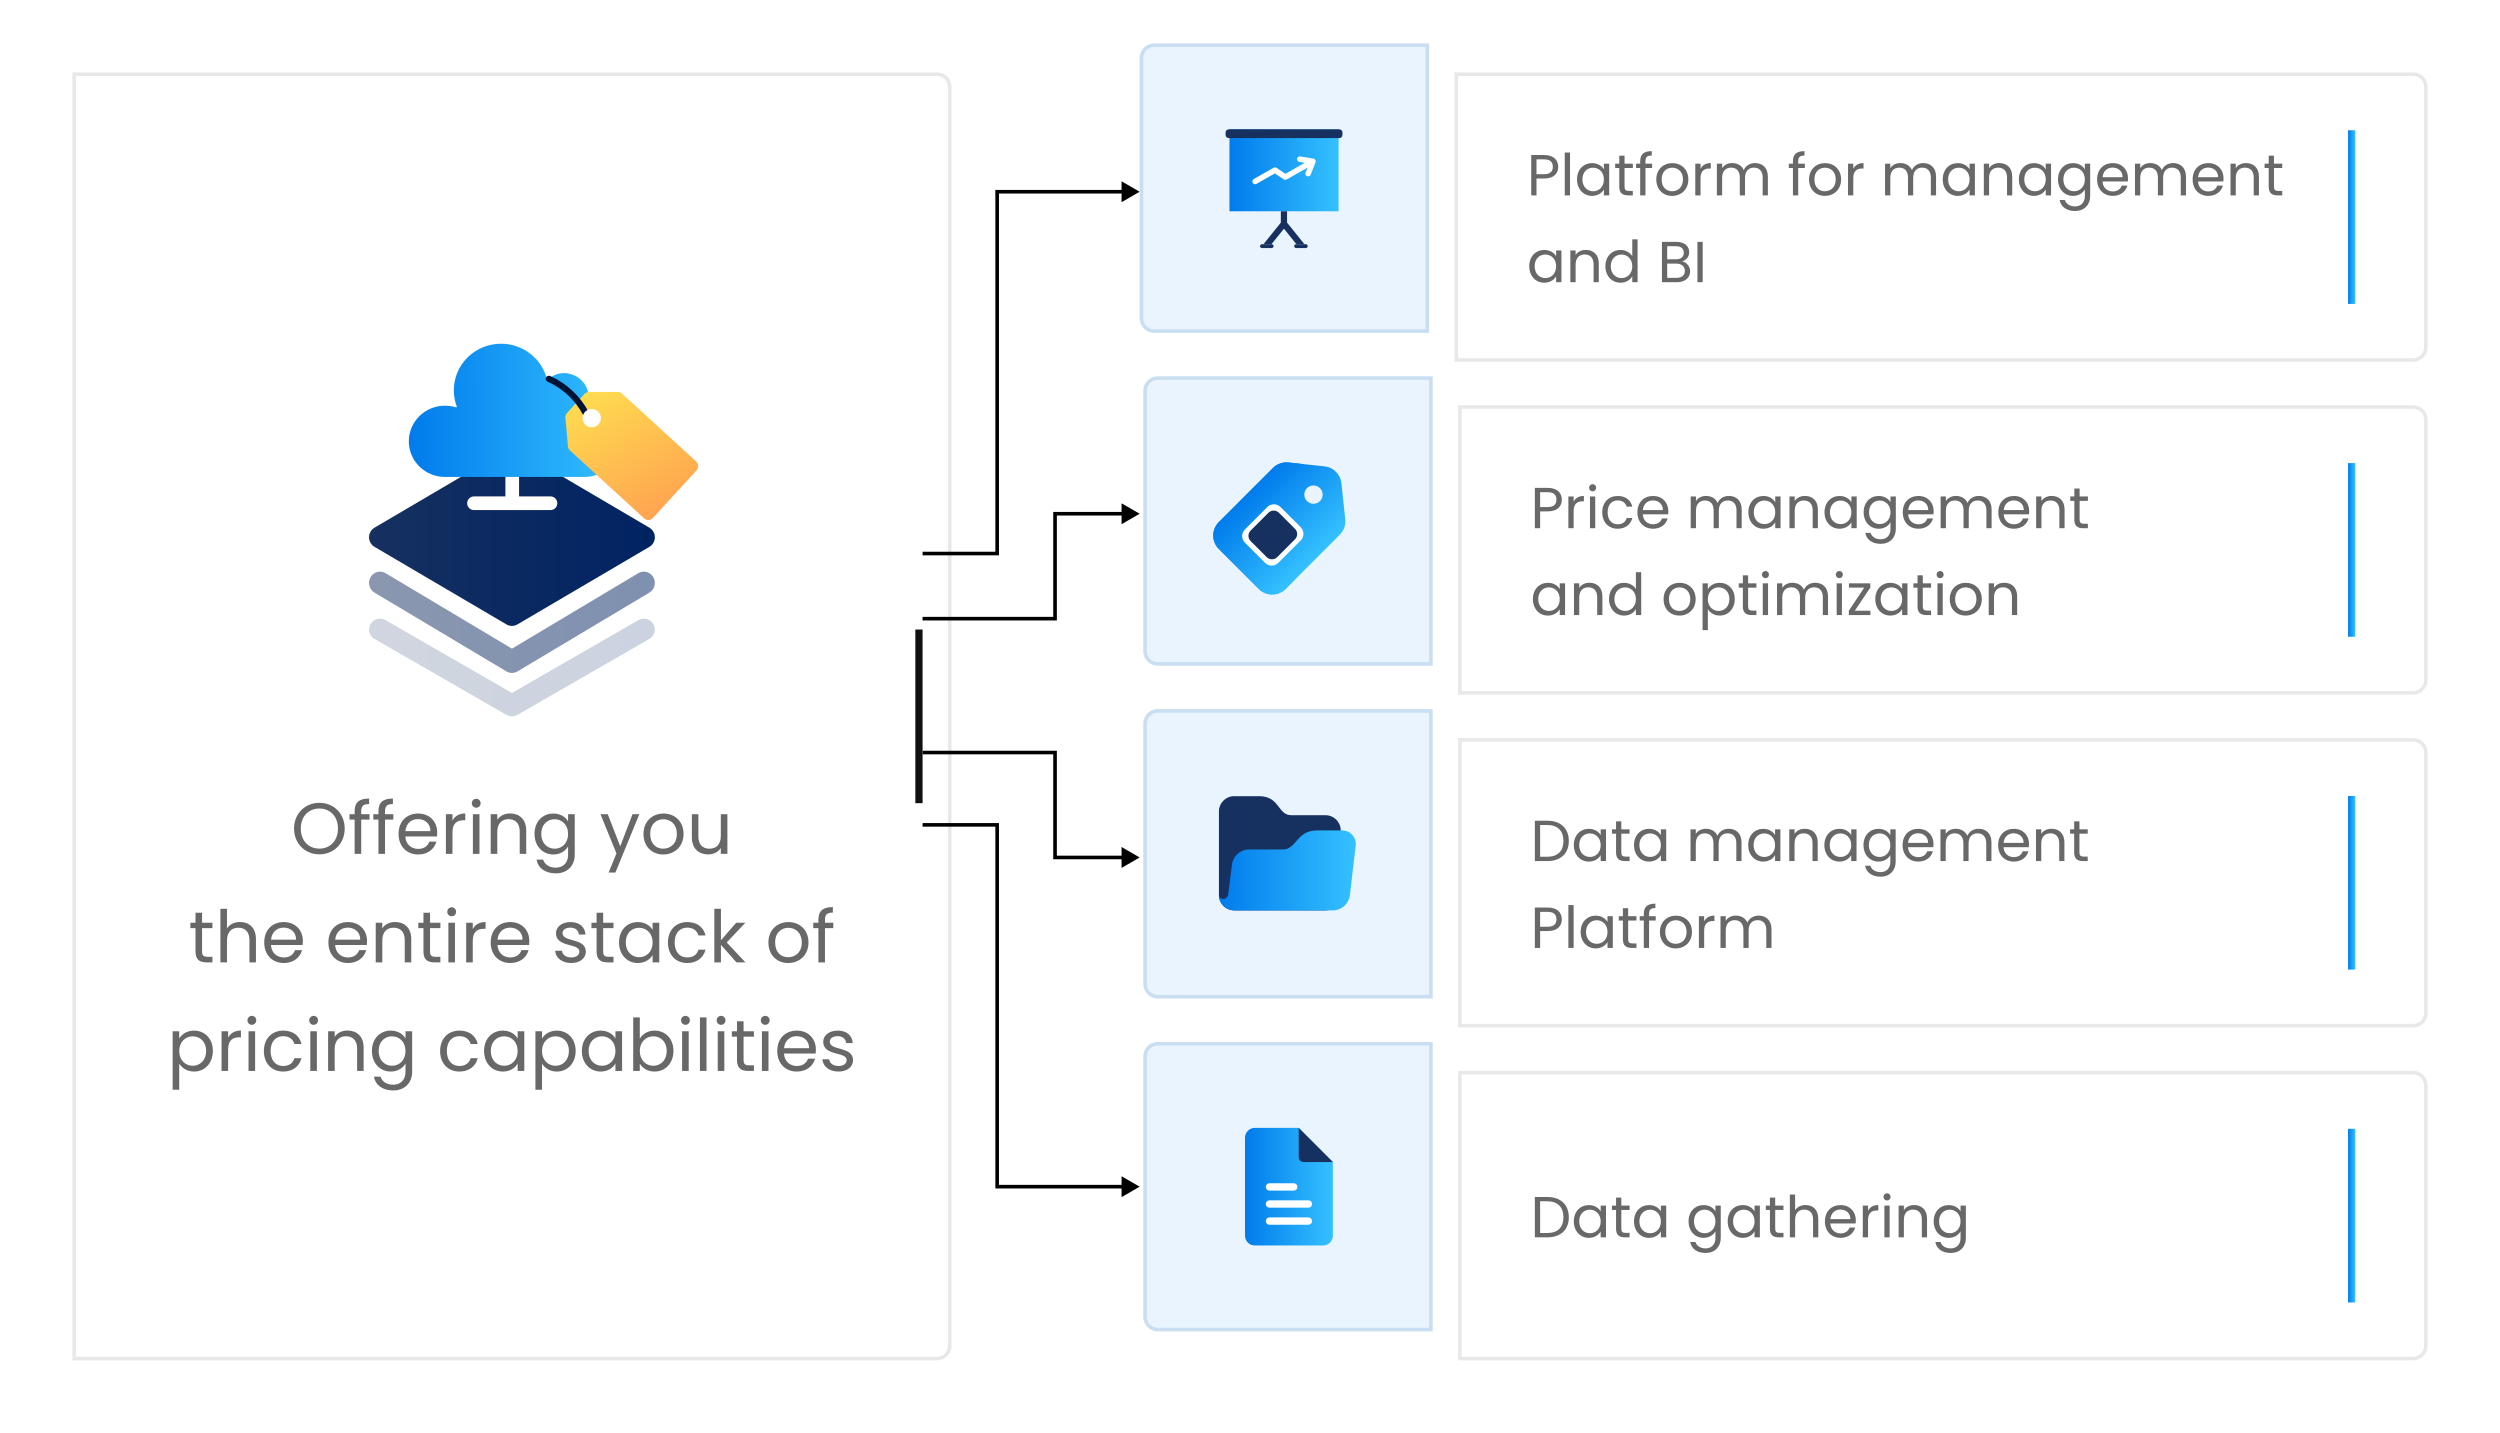 <svg width="691" height="396" viewBox="0 0 691 396" fill="none" xmlns="http://www.w3.org/2000/svg">
<g filter="url(#filter0_d_511_1219)">
<path d="M395 288H659C661.209 288 663 289.791 663 292V364C663 366.209 661.209 368 659 368H395V288Z" fill="white"/>
<path d="M419.704 322.848H416.232V334H419.704C423.368 334 425.624 331.904 425.624 328.448C425.624 324.992 423.368 322.848 419.704 322.848ZM417.688 332.8V324.032H419.704C422.616 324.032 424.136 325.728 424.136 328.448C424.136 331.168 422.616 332.8 419.704 332.8H417.688ZM427.001 329.584C427.001 332.304 428.809 334.144 431.145 334.144C432.761 334.144 433.897 333.312 434.425 332.368V334H435.897V325.232H434.425V326.832C433.913 325.92 432.793 325.088 431.161 325.088C428.809 325.088 427.001 326.848 427.001 329.584ZM434.425 329.6C434.425 331.664 433.049 332.864 431.449 332.864C429.849 332.864 428.489 331.648 428.489 329.584C428.489 327.52 429.849 326.352 431.449 326.352C433.049 326.352 434.425 327.568 434.425 329.6ZM438.677 331.6C438.677 333.36 439.557 334 441.109 334H442.421V332.768H441.349C440.453 332.768 440.133 332.464 440.133 331.6V326.432H442.421V325.232H440.133V323.024H438.677V325.232H437.541V326.432H438.677V331.6ZM443.641 329.584C443.641 332.304 445.449 334.144 447.785 334.144C449.401 334.144 450.537 333.312 451.065 332.368V334H452.537V325.232H451.065V326.832C450.553 325.92 449.433 325.088 447.801 325.088C445.449 325.088 443.641 326.848 443.641 329.584ZM451.065 329.6C451.065 331.664 449.689 332.864 448.089 332.864C446.489 332.864 445.129 331.648 445.129 329.584C445.129 327.52 446.489 326.352 448.089 326.352C449.689 326.352 451.065 327.568 451.065 329.6ZM458.719 329.584C458.719 332.304 460.527 334.144 462.879 334.144C464.479 334.144 465.615 333.296 466.143 332.352V334.192C466.143 336.064 464.975 337.056 463.423 337.056C461.983 337.056 460.943 336.336 460.623 335.28H459.183C459.471 337.152 461.119 338.32 463.423 338.32C465.999 338.32 467.615 336.608 467.615 334.192V325.232H466.143V326.832C465.631 325.888 464.479 325.088 462.879 325.088C460.527 325.088 458.719 326.848 458.719 329.584ZM466.143 329.6C466.143 331.664 464.767 332.864 463.167 332.864C461.567 332.864 460.207 331.648 460.207 329.584C460.207 327.52 461.567 326.352 463.167 326.352C464.767 326.352 466.143 327.568 466.143 329.6ZM469.532 329.584C469.532 332.304 471.34 334.144 473.676 334.144C475.292 334.144 476.428 333.312 476.956 332.368V334H478.428V325.232H476.956V326.832C476.444 325.92 475.324 325.088 473.692 325.088C471.34 325.088 469.532 326.848 469.532 329.584ZM476.956 329.6C476.956 331.664 475.58 332.864 473.98 332.864C472.38 332.864 471.02 331.648 471.02 329.584C471.02 327.52 472.38 326.352 473.98 326.352C475.58 326.352 476.956 327.568 476.956 329.6ZM481.208 331.6C481.208 333.36 482.088 334 483.64 334H484.952V332.768H483.88C482.984 332.768 482.664 332.464 482.664 331.6V326.432H484.952V325.232H482.664V323.024H481.208V325.232H480.072V326.432H481.208V331.6ZM486.716 334H488.172V329.152C488.172 327.264 489.196 326.336 490.684 326.336C492.156 326.336 493.132 327.248 493.132 329.04V334H494.572V328.832C494.572 326.32 493.02 325.072 491.068 325.072C489.836 325.072 488.748 325.568 488.172 326.496V322.16H486.716V334ZM500.679 326.32C502.183 326.32 503.463 327.264 503.447 328.976H497.911C498.071 327.264 499.255 326.32 500.679 326.32ZM504.775 331.296H503.207C502.887 332.24 502.055 332.912 500.743 332.912C499.255 332.912 498.007 331.936 497.895 330.16H504.903C504.935 329.856 504.951 329.6 504.951 329.28C504.951 326.88 503.287 325.088 500.743 325.088C498.183 325.088 496.407 326.832 496.407 329.6C496.407 332.384 498.247 334.144 500.743 334.144C502.919 334.144 504.327 332.896 504.775 331.296ZM508.329 329.232C508.329 327.2 509.385 326.576 510.777 326.576H511.161V325.072C509.769 325.072 508.825 325.68 508.329 326.656V325.232H506.873V334H508.329V329.232ZM512.841 334H514.297V325.232H512.841V334ZM513.593 323.808C514.121 323.808 514.553 323.376 514.553 322.816C514.553 322.256 514.121 321.824 513.593 321.824C513.033 321.824 512.601 322.256 512.601 322.816C512.601 323.376 513.033 323.808 513.593 323.808ZM523.195 334H524.635V328.832C524.635 326.32 523.083 325.072 521.051 325.072C519.867 325.072 518.811 325.568 518.235 326.48V325.232H516.779V334H518.235V329.152C518.235 327.264 519.259 326.336 520.747 326.336C522.219 326.336 523.195 327.248 523.195 329.04V334ZM526.469 329.584C526.469 332.304 528.277 334.144 530.629 334.144C532.229 334.144 533.365 333.296 533.893 332.352V334.192C533.893 336.064 532.725 337.056 531.173 337.056C529.733 337.056 528.693 336.336 528.373 335.28H526.933C527.221 337.152 528.869 338.32 531.173 338.32C533.749 338.32 535.365 336.608 535.365 334.192V325.232H533.893V326.832C533.381 325.888 532.229 325.088 530.629 325.088C528.277 325.088 526.469 326.848 526.469 329.584ZM533.893 329.6C533.893 331.664 532.517 332.864 530.917 332.864C529.317 332.864 527.957 331.648 527.957 329.584C527.957 327.52 529.317 326.352 530.917 326.352C532.517 326.352 533.893 327.568 533.893 329.6Z" fill="#686868"/>
<rect x="641" y="304" width="2" height="48" fill="url(#paint0_linear_511_1219)"/>
<path d="M395.5 288.5H659C660.933 288.5 662.5 290.067 662.5 292V364C662.5 365.933 660.933 367.5 659 367.5H395.5V288.5Z" stroke="#E8E8E8"/>
</g>
<path d="M316.5 292C316.5 290.067 318.067 288.5 320 288.5H395.5V367.5H320C318.067 367.5 316.5 365.933 316.5 364V292Z" fill="#E9F4FF" stroke="#C9DEF1"/>
<path d="M368.399 321.19V341.553C368.399 342.268 368.115 342.954 367.609 343.46C367.103 343.966 366.417 344.25 365.702 344.25H346.822C346.107 344.25 345.421 343.966 344.915 343.46C344.409 342.954 344.125 342.268 344.125 341.553V314.447C344.125 313.732 344.409 313.046 344.915 312.54C345.421 312.034 346.107 311.75 346.822 311.75H358.959L368.399 321.19Z" fill="url(#paint1_linear_511_1219)"/>
<path d="M368.399 321.19H360.308C359.95 321.19 359.607 321.048 359.354 320.795C359.101 320.542 358.959 320.199 358.959 319.841V311.75L368.399 321.19Z" fill="#163060"/>
<path d="M361.656 331.776H350.868C350.6 331.776 350.342 331.882 350.153 332.072C349.963 332.261 349.856 332.519 349.856 332.787C349.856 333.055 349.963 333.312 350.153 333.502C350.342 333.692 350.6 333.798 350.868 333.798H361.656C361.924 333.798 362.182 333.692 362.371 333.502C362.561 333.312 362.668 333.055 362.668 332.787C362.668 332.519 362.561 332.261 362.371 332.072C362.182 331.882 361.924 331.776 361.656 331.776ZM350.868 329.078H357.611C357.879 329.078 358.136 328.972 358.326 328.782C358.515 328.593 358.622 328.335 358.622 328.067C358.622 327.799 358.515 327.542 358.326 327.352C358.136 327.162 357.879 327.056 357.611 327.056H350.868C350.6 327.056 350.342 327.162 350.153 327.352C349.963 327.542 349.856 327.799 349.856 328.067C349.856 328.335 349.963 328.593 350.153 328.782C350.342 328.972 350.6 329.078 350.868 329.078ZM361.656 336.495H350.868C350.6 336.495 350.342 336.602 350.153 336.792C349.963 336.981 349.856 337.239 349.856 337.507C349.856 337.775 349.963 338.032 350.153 338.222C350.342 338.412 350.6 338.518 350.868 338.518H361.656C361.924 338.518 362.182 338.412 362.371 338.222C362.561 338.032 362.668 337.775 362.668 337.507C362.668 337.239 362.561 336.981 362.371 336.792C362.182 336.602 361.924 336.495 361.656 336.495Z" fill="white"/>
<g filter="url(#filter1_d_511_1219)">
<path d="M12 12H251C253.209 12 255 13.791 255 16V364C255 366.209 253.209 368 251 368H12V12Z" fill="white"/>
<rect x="245" y="166" width="2" height="48" fill="#101010"/>
<path d="M87.276 221.02C87.276 216.84 84.216 213.9 80.276 213.9C76.356 213.9 73.276 216.84 73.276 221.02C73.276 225.2 76.356 228.14 80.276 228.14C84.216 228.14 87.276 225.2 87.276 221.02ZM75.136 221.02C75.136 217.6 77.336 215.48 80.276 215.48C83.216 215.48 85.416 217.6 85.416 221.02C85.416 224.42 83.216 226.56 80.276 226.56C77.336 226.56 75.136 224.42 75.136 221.02ZM90.019 228H91.839V218.54H94.139V217.04H91.839V216.26C91.839 214.84 92.379 214.24 94.019 214.24V212.72C91.219 212.72 90.019 213.82 90.019 216.26V217.04H88.599V218.54H90.019V228ZM96.601 228H98.421V218.54H100.721V217.04H98.421V216.26C98.421 214.84 98.961 214.24 100.601 214.24V212.72C97.801 212.72 96.601 213.82 96.601 216.26V217.04H95.181V218.54H96.601V228ZM107.503 218.4C109.383 218.4 110.983 219.58 110.963 221.72H104.043C104.243 219.58 105.723 218.4 107.503 218.4ZM112.623 224.62H110.663C110.263 225.8 109.223 226.64 107.583 226.64C105.723 226.64 104.163 225.42 104.023 223.2H112.783C112.823 222.82 112.843 222.5 112.843 222.1C112.843 219.1 110.763 216.86 107.583 216.86C104.383 216.86 102.163 219.04 102.163 222.5C102.163 225.98 104.463 228.18 107.583 228.18C110.303 228.18 112.063 226.62 112.623 224.62ZM117.065 222.04C117.065 219.5 118.385 218.72 120.125 218.72H120.605V216.84C118.865 216.84 117.685 217.6 117.065 218.82V217.04H115.245V228H117.065V222.04ZM122.706 228H124.526V217.04H122.706V228ZM123.646 215.26C124.306 215.26 124.846 214.72 124.846 214.02C124.846 213.32 124.306 212.78 123.646 212.78C122.946 212.78 122.406 213.32 122.406 214.02C122.406 214.72 122.946 215.26 123.646 215.26ZM135.648 228H137.448V221.54C137.448 218.4 135.508 216.84 132.968 216.84C131.488 216.84 130.168 217.46 129.448 218.6V217.04H127.628V228H129.448V221.94C129.448 219.58 130.728 218.42 132.588 218.42C134.428 218.42 135.648 219.56 135.648 221.8V228ZM139.741 222.48C139.741 225.88 142.001 228.18 144.941 228.18C146.941 228.18 148.361 227.12 149.021 225.94V228.24C149.021 230.58 147.561 231.82 145.621 231.82C143.821 231.82 142.521 230.92 142.121 229.6H140.321C140.681 231.94 142.741 233.4 145.621 233.4C148.841 233.4 150.861 231.26 150.861 228.24V217.04H149.021V219.04C148.381 217.86 146.941 216.86 144.941 216.86C142.001 216.86 139.741 219.06 139.741 222.48ZM149.021 222.5C149.021 225.08 147.301 226.58 145.301 226.58C143.301 226.58 141.601 225.06 141.601 222.48C141.601 219.9 143.301 218.44 145.301 218.44C147.301 218.44 149.021 219.96 149.021 222.5ZM163.429 225.92L159.989 217.04H157.969L162.389 227.88L160.229 233.16H162.109L168.709 217.04H166.829L163.429 225.92ZM180.938 222.5C180.938 219.04 178.518 216.86 175.398 216.86C172.298 216.86 169.858 219.04 169.858 222.5C169.858 225.98 172.218 228.18 175.318 228.18C178.438 228.18 180.938 225.98 180.938 222.5ZM171.718 222.5C171.718 219.74 173.458 218.44 175.378 218.44C177.258 218.44 179.078 219.74 179.078 222.5C179.078 225.28 177.218 226.58 175.318 226.58C173.418 226.58 171.718 225.28 171.718 222.5ZM193.051 217.04H191.231V223.06C191.231 225.42 189.971 226.58 188.091 226.58C186.251 226.58 185.031 225.44 185.031 223.22V217.04H183.231V223.46C183.231 226.6 185.211 228.16 187.731 228.16C189.191 228.16 190.531 227.52 191.231 226.38V228H193.051V217.04ZM46.036 255C46.036 257.2 47.136 258 49.076 258H50.716V256.46H49.376C48.256 256.46 47.856 256.08 47.856 255V248.54H50.716V247.04H47.856V244.28H46.036V247.04H44.616V248.54H46.036V255ZM52.921 258H54.741V251.94C54.741 249.58 56.021 248.42 57.881 248.42C59.721 248.42 60.941 249.56 60.941 251.8V258H62.741V251.54C62.741 248.4 60.801 246.84 58.361 246.84C56.821 246.84 55.461 247.46 54.741 248.62V243.2H52.921V258ZM70.374 248.4C72.254 248.4 73.854 249.58 73.834 251.72H66.914C67.114 249.58 68.594 248.4 70.374 248.4ZM75.494 254.62H73.534C73.134 255.8 72.094 256.64 70.454 256.64C68.594 256.64 67.034 255.42 66.894 253.2H75.654C75.694 252.82 75.714 252.5 75.714 252.1C75.714 249.1 73.634 246.86 70.454 246.86C67.254 246.86 65.034 249.04 65.034 252.5C65.034 255.98 67.334 258.18 70.454 258.18C73.174 258.18 74.934 256.62 75.494 254.62ZM88.108 248.4C89.988 248.4 91.588 249.58 91.568 251.72H84.648C84.848 249.58 86.328 248.4 88.108 248.4ZM93.228 254.62H91.268C90.868 255.8 89.828 256.64 88.188 256.64C86.328 256.64 84.768 255.42 84.628 253.2H93.388C93.428 252.82 93.448 252.5 93.448 252.1C93.448 249.1 91.368 246.86 88.188 246.86C84.988 246.86 82.768 249.04 82.768 252.5C82.768 255.98 85.068 258.18 88.188 258.18C90.908 258.18 92.668 256.62 93.228 254.62ZM103.871 258H105.671V251.54C105.671 248.4 103.731 246.84 101.191 246.84C99.71 246.84 98.391 247.46 97.671 248.6V247.04H95.85V258H97.671V251.94C97.671 249.58 98.951 248.42 100.811 248.42C102.651 248.42 103.871 249.56 103.871 251.8V258ZM109.044 255C109.044 257.2 110.144 258 112.084 258H113.724V256.46H112.384C111.264 256.46 110.864 256.08 110.864 255V248.54H113.724V247.04H110.864V244.28H109.044V247.04H107.624V248.54H109.044V255ZM115.929 258H117.749V247.04H115.929V258ZM116.869 245.26C117.529 245.26 118.069 244.72 118.069 244.02C118.069 243.32 117.529 242.78 116.869 242.78C116.169 242.78 115.629 243.32 115.629 244.02C115.629 244.72 116.169 245.26 116.869 245.26ZM122.671 252.04C122.671 249.5 123.991 248.72 125.731 248.72H126.211V246.84C124.471 246.84 123.291 247.6 122.671 248.82V247.04H120.851V258H122.671V252.04ZM132.971 248.4C134.851 248.4 136.451 249.58 136.431 251.72H129.511C129.711 249.58 131.191 248.4 132.971 248.4ZM138.091 254.62H136.131C135.731 255.8 134.691 256.64 133.051 256.64C131.191 256.64 129.631 255.42 129.491 253.2H138.251C138.291 252.82 138.311 252.5 138.311 252.1C138.311 249.1 136.231 246.86 133.051 246.86C129.851 246.86 127.631 249.04 127.631 252.5C127.631 255.98 129.931 258.18 133.051 258.18C135.771 258.18 137.531 256.62 138.091 254.62ZM153.926 255.02C153.846 251.1 147.486 252.52 147.486 249.92C147.486 249.04 148.286 248.4 149.626 248.4C151.086 248.4 151.926 249.2 152.006 250.3H153.826C153.706 248.16 152.106 246.86 149.686 246.86C147.246 246.86 145.666 248.24 145.666 249.92C145.666 254 152.146 252.58 152.146 255.02C152.146 255.92 151.346 256.64 149.906 256.64C148.366 256.64 147.426 255.84 147.326 254.78H145.446C145.566 256.78 147.366 258.18 149.926 258.18C152.346 258.18 153.926 256.82 153.926 255.02ZM156.895 255C156.895 257.2 157.995 258 159.935 258H161.575V256.46H160.235C159.115 256.46 158.715 256.08 158.715 255V248.54H161.575V247.04H158.715V244.28H156.895V247.04H155.475V248.54H156.895V255ZM163.1 252.48C163.1 255.88 165.36 258.18 168.28 258.18C170.3 258.18 171.72 257.14 172.38 255.96V258H174.22V247.04H172.38V249.04C171.74 247.9 170.34 246.86 168.3 246.86C165.36 246.86 163.1 249.06 163.1 252.48ZM172.38 252.5C172.38 255.08 170.66 256.58 168.66 256.58C166.66 256.58 164.96 255.06 164.96 252.48C164.96 249.9 166.66 248.44 168.66 248.44C170.66 248.44 172.38 249.96 172.38 252.5ZM176.616 252.5C176.616 255.98 178.836 258.18 181.956 258.18C184.676 258.18 186.456 256.66 187.016 254.48H185.056C184.656 255.86 183.576 256.64 181.956 256.64C179.956 256.64 178.476 255.22 178.476 252.5C178.476 249.82 179.956 248.4 181.956 248.4C183.576 248.4 184.676 249.24 185.056 250.56H187.016C186.456 248.26 184.676 246.86 181.956 246.86C178.836 246.86 176.616 249.06 176.616 252.5ZM189.444 258H191.264V253.16L195.564 258H198.044L192.864 252.5L198.024 247.04H195.484L191.264 251.9V243.2H189.444V258ZM215.469 252.5C215.469 249.04 213.049 246.86 209.929 246.86C206.829 246.86 204.389 249.04 204.389 252.5C204.389 255.98 206.749 258.18 209.849 258.18C212.969 258.18 215.469 255.98 215.469 252.5ZM206.249 252.5C206.249 249.74 207.989 248.44 209.909 248.44C211.789 248.44 213.609 249.74 213.609 252.5C213.609 255.28 211.749 256.58 209.849 256.58C207.949 256.58 206.249 255.28 206.249 252.5ZM218.202 258H220.022V248.54H222.322V247.04H220.022V246.26C220.022 244.84 220.562 244.24 222.202 244.24V242.72C219.402 242.72 218.202 243.82 218.202 246.26V247.04H216.782V248.54H218.202V258ZM41.538 279.06V277.04H39.718V293.2H41.538V285.98C42.218 287.1 43.638 288.18 45.638 288.18C48.578 288.18 50.838 285.88 50.838 282.48C50.838 279.06 48.578 276.86 45.638 276.86C43.638 276.86 42.198 277.9 41.538 279.06ZM48.978 282.48C48.978 285.06 47.278 286.58 45.258 286.58C43.278 286.58 41.538 285.08 41.538 282.5C41.538 279.96 43.278 278.44 45.258 278.44C47.278 278.44 48.978 279.9 48.978 282.48ZM55.053 282.04C55.053 279.5 56.373 278.72 58.113 278.72H58.593V276.84C56.853 276.84 55.673 277.6 55.053 278.82V277.04H53.233V288H55.053V282.04ZM60.694 288H62.514V277.04H60.694V288ZM61.634 275.26C62.294 275.26 62.834 274.72 62.834 274.02C62.834 273.32 62.294 272.78 61.634 272.78C60.934 272.78 60.394 273.32 60.394 274.02C60.394 274.72 60.934 275.26 61.634 275.26ZM64.936 282.5C64.936 285.98 67.156 288.18 70.276 288.18C72.996 288.18 74.776 286.66 75.336 284.48H73.376C72.976 285.86 71.896 286.64 70.276 286.64C68.276 286.64 66.796 285.22 66.796 282.5C66.796 279.82 68.276 278.4 70.276 278.4C71.896 278.4 72.996 279.24 73.376 280.56H75.336C74.776 278.26 72.996 276.86 70.276 276.86C67.156 276.86 64.936 279.06 64.936 282.5ZM77.765 288H79.585V277.04H77.765V288ZM78.705 275.26C79.365 275.26 79.905 274.72 79.905 274.02C79.905 273.32 79.365 272.78 78.705 272.78C78.005 272.78 77.465 273.32 77.465 274.02C77.465 274.72 78.005 275.26 78.705 275.26ZM90.707 288H92.507V281.54C92.507 278.4 90.567 276.84 88.026 276.84C86.546 276.84 85.227 277.46 84.507 278.6V277.04H82.686V288H84.507V281.94C84.507 279.58 85.787 278.42 87.647 278.42C89.487 278.42 90.707 279.56 90.707 281.8V288ZM94.799 282.48C94.799 285.88 97.059 288.18 99.999 288.18C101.999 288.18 103.419 287.12 104.079 285.94V288.24C104.079 290.58 102.619 291.82 100.679 291.82C98.879 291.82 97.579 290.92 97.18 289.6H95.379C95.74 291.94 97.799 293.4 100.679 293.4C103.899 293.4 105.919 291.26 105.919 288.24V277.04H104.079V279.04C103.439 277.86 101.999 276.86 99.999 276.86C97.059 276.86 94.799 279.06 94.799 282.48ZM104.079 282.5C104.079 285.08 102.359 286.58 100.359 286.58C98.359 286.58 96.659 285.06 96.659 282.48C96.659 279.9 98.359 278.44 100.359 278.44C102.359 278.44 104.079 279.96 104.079 282.5ZM113.647 282.5C113.647 285.98 115.867 288.18 118.987 288.18C121.707 288.18 123.487 286.66 124.047 284.48H122.087C121.687 285.86 120.607 286.64 118.987 286.64C116.987 286.64 115.507 285.22 115.507 282.5C115.507 279.82 116.987 278.4 118.987 278.4C120.607 278.4 121.707 279.24 122.087 280.56H124.047C123.487 278.26 121.707 276.86 118.987 276.86C115.867 276.86 113.647 279.06 113.647 282.5ZM125.796 282.48C125.796 285.88 128.056 288.18 130.976 288.18C132.996 288.18 134.416 287.14 135.076 285.96V288H136.916V277.04H135.076V279.04C134.436 277.9 133.036 276.86 130.996 276.86C128.056 276.86 125.796 279.06 125.796 282.48ZM135.076 282.5C135.076 285.08 133.356 286.58 131.356 286.58C129.356 286.58 127.656 285.06 127.656 282.48C127.656 279.9 129.356 278.44 131.356 278.44C133.356 278.44 135.076 279.96 135.076 282.5ZM141.811 279.06V277.04H139.991V293.2H141.811V285.98C142.491 287.1 143.911 288.18 145.911 288.18C148.851 288.18 151.111 285.88 151.111 282.48C151.111 279.06 148.851 276.86 145.911 276.86C143.911 276.86 142.471 277.9 141.811 279.06ZM149.251 282.48C149.251 285.06 147.551 286.58 145.531 286.58C143.551 286.58 141.811 285.08 141.811 282.5C141.811 279.96 143.551 278.44 145.531 278.44C147.551 278.44 149.251 279.9 149.251 282.48ZM152.827 282.48C152.827 285.88 155.087 288.18 158.007 288.18C160.027 288.18 161.447 287.14 162.107 285.96V288H163.947V277.04H162.107V279.04C161.467 277.9 160.067 276.86 158.027 276.86C155.087 276.86 152.827 279.06 152.827 282.48ZM162.107 282.5C162.107 285.08 160.387 286.58 158.387 286.58C156.387 286.58 154.687 285.06 154.687 282.48C154.687 279.9 156.387 278.44 158.387 278.44C160.387 278.44 162.107 279.96 162.107 282.5ZM168.842 279.08V273.2H167.022V288H168.842V285.98C169.522 287.18 170.942 288.18 172.942 288.18C175.882 288.18 178.142 285.88 178.142 282.48C178.142 279.06 175.902 276.86 172.942 276.86C171.002 276.86 169.542 277.86 168.842 279.08ZM176.282 282.48C176.282 285.06 174.582 286.58 172.562 286.58C170.582 286.58 168.842 285.08 168.842 282.5C168.842 279.96 170.582 278.44 172.562 278.44C174.582 278.44 176.282 279.9 176.282 282.48ZM180.538 288H182.358V277.04H180.538V288ZM181.478 275.26C182.138 275.26 182.678 274.72 182.678 274.02C182.678 273.32 182.138 272.78 181.478 272.78C180.778 272.78 180.238 273.32 180.238 274.02C180.238 274.72 180.778 275.26 181.478 275.26ZM185.46 288H187.28V273.2H185.46V288ZM190.382 288H192.202V277.04H190.382V288ZM191.322 275.26C191.982 275.26 192.522 274.72 192.522 274.02C192.522 273.32 191.982 272.78 191.322 272.78C190.622 272.78 190.082 273.32 190.082 274.02C190.082 274.72 190.622 275.26 191.322 275.26ZM195.704 285C195.704 287.2 196.804 288 198.744 288H200.384V286.46H199.044C197.924 286.46 197.524 286.08 197.524 285V278.54H200.384V277.04H197.524V274.28H195.704V277.04H194.284V278.54H195.704V285ZM202.589 288H204.409V277.04H202.589V288ZM203.529 275.26C204.189 275.26 204.729 274.72 204.729 274.02C204.729 273.32 204.189 272.78 203.529 272.78C202.829 272.78 202.289 273.32 202.289 274.02C202.289 274.72 202.829 275.26 203.529 275.26ZM212.171 278.4C214.051 278.4 215.651 279.58 215.631 281.72H208.711C208.911 279.58 210.391 278.4 212.171 278.4ZM217.291 284.62H215.331C214.931 285.8 213.891 286.64 212.251 286.64C210.391 286.64 208.831 285.42 208.691 283.2H217.451C217.491 282.82 217.511 282.5 217.511 282.1C217.511 279.1 215.431 276.86 212.251 276.86C209.051 276.86 206.831 279.04 206.831 282.5C206.831 285.98 209.131 288.18 212.251 288.18C214.971 288.18 216.731 286.62 217.291 284.62ZM227.793 285.02C227.713 281.1 221.353 282.52 221.353 279.92C221.353 279.04 222.153 278.4 223.493 278.4C224.953 278.4 225.793 279.2 225.873 280.3H227.693C227.573 278.16 225.973 276.86 223.553 276.86C221.113 276.86 219.533 278.24 219.533 279.92C219.533 284 226.013 282.58 226.013 285.02C226.013 285.92 225.213 286.64 223.773 286.64C222.233 286.64 221.293 285.84 221.193 284.78H219.313C219.433 286.78 221.233 288.18 223.793 288.18C226.213 288.18 227.793 286.82 227.793 285.02Z" fill="#686868"/>
<path opacity="0.2" d="M168.43 163.409L133.5 183.527L98.57 163.409C97.874 163.008 97.045 162.896 96.265 163.099C95.486 163.301 94.82 163.801 94.414 164.488C94.008 165.176 93.895 165.994 94.1 166.763C94.305 167.533 94.811 168.19 95.507 168.591L131.969 189.591C132.434 189.859 132.962 190 133.5 190C134.038 190 134.566 189.859 135.031 189.591L171.493 168.591C171.837 168.393 172.139 168.129 172.38 167.816C172.622 167.502 172.798 167.144 172.9 166.763C173.002 166.382 173.026 165.985 172.972 165.595C172.918 165.205 172.787 164.829 172.586 164.488C172.385 164.148 172.118 163.85 171.8 163.612C171.483 163.373 171.121 163.199 170.735 163.099C170.349 162.999 169.947 162.974 169.551 163.027C169.156 163.081 168.775 163.21 168.43 163.409Z" fill="url(#paint2_linear_511_1219)"/>
<path opacity="0.5" d="M168.43 150.423L133.5 171.287L98.57 150.423C97.874 150.008 97.045 149.892 96.265 150.102C95.486 150.312 94.82 150.83 94.414 151.543C94.008 152.256 93.895 153.104 94.1 153.902C94.305 154.7 94.811 155.382 95.507 155.798L131.969 177.576C132.434 177.853 132.962 178 133.5 178C134.038 178 134.566 177.853 135.031 177.576L171.493 155.798C172.189 155.382 172.695 154.7 172.9 153.902C173.105 153.104 172.992 152.256 172.586 151.543C172.18 150.83 171.514 150.312 170.735 150.102C169.955 149.892 169.126 150.008 168.43 150.423Z" fill="url(#paint3_linear_511_1219)"/>
<path d="M95.507 143.145L131.969 164.582C132.434 164.856 132.962 165 133.5 165C134.038 165 134.566 164.856 135.031 164.582L171.493 143.145C171.951 142.875 172.332 142.489 172.596 142.025C172.861 141.561 173 141.035 173 140.5C173 139.964 172.861 139.438 172.596 138.974C172.332 138.51 171.951 138.124 171.493 137.854L135.031 116.417C134.566 116.143 134.038 116 133.5 116C132.962 116 132.434 116.143 131.969 116.417L95.507 137.854C95.049 138.124 94.668 138.51 94.404 138.974C94.139 139.438 94 139.964 94 140.5C94 141.035 94.139 141.561 94.404 142.025C94.668 142.489 95.049 142.875 95.507 143.145Z" fill="url(#paint4_linear_511_1219)"/>
<path fill-rule="evenodd" clip-rule="evenodd" d="M131.692 129.209V122.81H135.472V129.209H144.153C145.197 129.209 146.043 130.055 146.043 131.099C146.043 132.142 145.197 132.989 144.153 132.989H133.599C133.593 132.989 133.587 132.989 133.582 132.989C133.576 132.989 133.571 132.989 133.565 132.989H123.01C121.967 132.989 121.121 132.142 121.121 131.099C121.121 130.055 121.967 129.209 123.01 129.209H131.692H131.692Z" fill="white"/>
<path fill-rule="evenodd" clip-rule="evenodd" d="M118.143 104.629C118.184 104.56 118.225 104.476 118.259 104.397C118.007 103.733 117.812 103.049 117.675 102.352C117.514 101.538 117.435 100.709 117.435 99.879C117.435 96.441 118.81 93.187 121.254 90.776C123.718 88.345 127.024 87.006 130.483 87.006C133.461 87.006 136.335 87.996 138.667 89.851C140.968 91.681 142.652 94.229 143.233 97.132C143.233 97.135 143.234 97.14 143.236 97.144C143.237 97.144 143.239 97.143 143.24 97.143C144.639 95.693 146.505 94.952 148.519 95.148C149.637 95.257 150.72 95.653 151.659 96.268C152.592 96.879 153.382 97.707 153.912 98.691C154.836 100.404 154.902 102.346 154.084 104.116C154.084 104.116 154.084 104.117 154.083 104.117C154.089 104.127 154.096 104.137 154.103 104.146C156.636 104.291 159.014 105.381 160.771 107.214C162.523 109.041 163.497 111.448 163.497 113.981C163.497 116.611 162.446 119.101 160.576 120.946C158.691 122.806 156.161 123.83 153.514 123.83H114.983C112.336 123.83 109.807 122.806 107.921 120.946C106.051 119.101 105 116.611 105 113.981C105 111.35 106.051 108.86 107.921 107.015C109.807 105.155 112.336 104.132 114.983 104.132C115.564 104.132 116.145 104.18 116.718 104.279C116.867 104.304 117.017 104.327 117.167 104.354C117.506 104.416 117.824 104.514 118.143 104.629L118.143 104.629Z" fill="url(#paint5_linear_511_1219)"/>
<path d="M184.53 121.998L172.466 135.169C172.157 135.507 171.725 135.709 171.267 135.729C170.81 135.749 170.362 135.586 170.024 135.277L149.531 116.506C149.212 116.214 149.014 115.813 148.976 115.382L148.284 107.466C148.263 107.227 148.292 106.986 148.369 106.759C148.446 106.533 148.569 106.324 148.731 106.147L153.541 100.896C153.703 100.719 153.9 100.578 154.119 100.481C154.339 100.385 154.576 100.335 154.815 100.335L162.762 100.331C163.194 100.331 163.611 100.493 163.93 100.785L184.423 119.556C184.591 119.709 184.726 119.894 184.822 120.1C184.918 120.305 184.973 120.528 184.983 120.755C184.993 120.982 184.958 121.208 184.88 121.421C184.803 121.635 184.684 121.831 184.53 121.998Z" fill="url(#paint6_linear_511_1219)"/>
<path d="M154.358 107.005C154.35 107.009 154.341 107.014 154.332 107.019C154.13 107.127 153.893 107.15 153.674 107.083C153.455 107.016 153.271 106.865 153.163 106.663C151.005 102.6 147.55 99.374 143.348 97.5C143.244 97.454 143.151 97.387 143.073 97.305C142.995 97.222 142.934 97.125 142.893 97.019C142.852 96.913 142.833 96.8 142.836 96.687C142.839 96.573 142.865 96.462 142.911 96.358C142.957 96.254 143.024 96.161 143.106 96.083C143.189 96.005 143.286 95.944 143.392 95.903C143.498 95.862 143.611 95.843 143.724 95.847C143.838 95.85 143.95 95.875 144.053 95.922C148.606 97.953 152.349 101.447 154.688 105.85C154.794 106.047 154.818 106.278 154.757 106.494C154.695 106.709 154.552 106.892 154.358 107.005Z" fill="#001335"/>
<path d="M156.822 109.765C158.035 109.064 158.45 107.514 157.75 106.301C157.05 105.089 155.499 104.673 154.287 105.374C153.074 106.074 152.659 107.624 153.359 108.837C154.059 110.049 155.609 110.465 156.822 109.765Z" fill="white"/>
<path d="M12.5 12.5H251C252.933 12.5 254.5 14.067 254.5 16V364C254.5 365.933 252.933 367.5 251 367.5H12.5V12.5Z" stroke="#E8E8E8"/>
</g>
<path d="M275.615 153V153.5H276.115V153H275.615ZM275.615 53V52.5H275.115V53H275.615ZM315 53L310 50.113V55.887L315 53ZM255 153.5H275.615V152.5H255V153.5ZM276.115 153V53H275.115V153H276.115ZM275.615 53.5H310.5V52.5H275.615V53.5Z" fill="black"/>
<path d="M291.615 171V171.5H292.115V171H291.615ZM291.615 142V141.5H291.115V142H291.615ZM315 142L310 139.113V144.887L315 142ZM255 171.5H291.615V170.5H255V171.5ZM292.115 171V142H291.115V171H292.115ZM291.615 142.5H310.5V141.5H291.615V142.5Z" fill="black"/>
<path d="M291.615 208V207.5H292.115V208H291.615ZM291.615 237V237.5H291.115V237H291.615ZM315 237L310 239.887V234.113L315 237ZM255 207.5H291.615V208.5H255V207.5ZM292.115 208V237H291.115V208H292.115ZM291.615 236.5H310.5V237.5H291.615V236.5Z" fill="black"/>
<path d="M275.615 228V227.5H276.115V228H275.615ZM275.615 328V328.5H275.115V328H275.615ZM315 328L310 330.887V325.113L315 328ZM255 227.5H275.615V228.5H255V227.5ZM276.115 228V328H275.115V228H276.115ZM275.615 327.5H310.5V328.5H275.615V327.5Z" fill="black"/>
<g filter="url(#filter2_d_511_1219)">
<path d="M395 196H659C661.209 196 663 197.791 663 200V272C663 274.209 661.209 276 659 276H395V196Z" fill="white"/>
<path d="M419.704 218.848H416.232V230H419.704C423.368 230 425.624 227.904 425.624 224.448C425.624 220.992 423.368 218.848 419.704 218.848ZM417.688 228.8V220.032H419.704C422.616 220.032 424.136 221.728 424.136 224.448C424.136 227.168 422.616 228.8 419.704 228.8H417.688ZM427.001 225.584C427.001 228.304 428.809 230.144 431.145 230.144C432.761 230.144 433.897 229.312 434.425 228.368V230H435.897V221.232H434.425V222.832C433.913 221.92 432.793 221.088 431.161 221.088C428.809 221.088 427.001 222.848 427.001 225.584ZM434.425 225.6C434.425 227.664 433.049 228.864 431.449 228.864C429.849 228.864 428.489 227.648 428.489 225.584C428.489 223.52 429.849 222.352 431.449 222.352C433.049 222.352 434.425 223.568 434.425 225.6ZM438.677 227.6C438.677 229.36 439.557 230 441.109 230H442.421V228.768H441.349C440.453 228.768 440.133 228.464 440.133 227.6V222.432H442.421V221.232H440.133V219.024H438.677V221.232H437.541V222.432H438.677V227.6ZM443.641 225.584C443.641 228.304 445.449 230.144 447.785 230.144C449.401 230.144 450.537 229.312 451.065 228.368V230H452.537V221.232H451.065V222.832C450.553 221.92 449.433 221.088 447.801 221.088C445.449 221.088 443.641 222.848 443.641 225.584ZM451.065 225.6C451.065 227.664 449.689 228.864 448.089 228.864C446.489 228.864 445.129 227.648 445.129 225.584C445.129 223.52 446.489 222.352 448.089 222.352C449.689 222.352 451.065 223.568 451.065 225.6ZM471.919 230H473.359V224.832C473.359 222.32 471.807 221.072 469.807 221.072C468.463 221.072 467.215 221.76 466.703 223.024C466.127 221.712 464.927 221.072 463.487 221.072C462.335 221.072 461.295 221.568 460.719 222.496V221.232H459.263V230H460.719V225.168C460.719 223.28 461.727 222.336 463.199 222.336C464.639 222.336 465.599 223.248 465.599 225.04V230H467.039V225.168C467.039 223.28 468.047 222.336 469.519 222.336C470.959 222.336 471.919 223.248 471.919 225.04V230ZM475.204 225.584C475.204 228.304 477.012 230.144 479.348 230.144C480.964 230.144 482.1 229.312 482.628 228.368V230H484.1V221.232H482.628V222.832C482.116 221.92 480.996 221.088 479.364 221.088C477.012 221.088 475.204 222.848 475.204 225.584ZM482.628 225.6C482.628 227.664 481.252 228.864 479.652 228.864C478.052 228.864 476.692 227.648 476.692 225.584C476.692 223.52 478.052 222.352 479.652 222.352C481.252 222.352 482.628 223.568 482.628 225.6ZM492.976 230H494.416V224.832C494.416 222.32 492.864 221.072 490.832 221.072C489.648 221.072 488.592 221.568 488.016 222.48V221.232H486.56V230H488.016V225.152C488.016 223.264 489.04 222.336 490.528 222.336C492 222.336 492.976 223.248 492.976 225.04V230ZM496.251 225.584C496.251 228.304 498.059 230.144 500.395 230.144C502.011 230.144 503.147 229.312 503.675 228.368V230H505.147V221.232H503.675V222.832C503.163 221.92 502.043 221.088 500.411 221.088C498.059 221.088 496.251 222.848 496.251 225.584ZM503.675 225.6C503.675 227.664 502.299 228.864 500.699 228.864C499.099 228.864 497.739 227.648 497.739 225.584C497.739 223.52 499.099 222.352 500.699 222.352C502.299 222.352 503.675 223.568 503.675 225.6ZM507.063 225.584C507.063 228.304 508.871 230.144 511.223 230.144C512.823 230.144 513.959 229.296 514.487 228.352V230.192C514.487 232.064 513.319 233.056 511.767 233.056C510.327 233.056 509.287 232.336 508.967 231.28H507.527C507.815 233.152 509.463 234.32 511.767 234.32C514.343 234.32 515.959 232.608 515.959 230.192V221.232H514.487V222.832C513.975 221.888 512.823 221.088 511.223 221.088C508.871 221.088 507.063 222.848 507.063 225.584ZM514.487 225.6C514.487 227.664 513.111 228.864 511.511 228.864C509.911 228.864 508.551 227.648 508.551 225.584C508.551 223.52 509.911 222.352 511.511 222.352C513.111 222.352 514.487 223.568 514.487 225.6ZM522.148 222.32C523.652 222.32 524.932 223.264 524.916 224.976H519.38C519.539 223.264 520.724 222.32 522.148 222.32ZM526.244 227.296H524.676C524.356 228.24 523.524 228.912 522.212 228.912C520.724 228.912 519.476 227.936 519.364 226.16H526.372C526.404 225.856 526.42 225.6 526.42 225.28C526.42 222.88 524.756 221.088 522.212 221.088C519.652 221.088 517.876 222.832 517.876 225.6C517.876 228.384 519.716 230.144 522.212 230.144C524.388 230.144 525.796 228.896 526.244 227.296ZM540.997 230H542.437V224.832C542.437 222.32 540.885 221.072 538.885 221.072C537.541 221.072 536.293 221.76 535.781 223.024C535.205 221.712 534.005 221.072 532.565 221.072C531.413 221.072 530.373 221.568 529.797 222.496V221.232H528.341V230H529.797V225.168C529.797 223.28 530.805 222.336 532.277 222.336C533.717 222.336 534.677 223.248 534.677 225.04V230H536.117V225.168C536.117 223.28 537.125 222.336 538.597 222.336C540.037 222.336 540.997 223.248 540.997 225.04V230ZM548.554 222.32C550.058 222.32 551.338 223.264 551.322 224.976H545.786C545.946 223.264 547.13 222.32 548.554 222.32ZM552.65 227.296H551.082C550.762 228.24 549.93 228.912 548.618 228.912C547.13 228.912 545.882 227.936 545.77 226.16H552.778C552.81 225.856 552.826 225.6 552.826 225.28C552.826 222.88 551.162 221.088 548.618 221.088C546.058 221.088 544.282 222.832 544.282 225.6C544.282 228.384 546.122 230.144 548.618 230.144C550.794 230.144 552.202 228.896 552.65 227.296ZM561.164 230H562.604V224.832C562.604 222.32 561.052 221.072 559.02 221.072C557.836 221.072 556.78 221.568 556.204 222.48V221.232H554.748V230H556.204V225.152C556.204 223.264 557.228 222.336 558.716 222.336C560.188 222.336 561.164 223.248 561.164 225.04V230ZM565.302 227.6C565.302 229.36 566.182 230 567.734 230H569.046V228.768H567.974C567.078 228.768 566.758 228.464 566.758 227.6V222.432H569.046V221.232H566.758V219.024H565.302V221.232H564.166V222.432H565.302V227.6ZM417.688 248.144V244.048H419.832C421.496 244.048 422.2 244.816 422.2 246.112C422.2 247.36 421.496 248.144 419.832 248.144H417.688ZM423.688 246.112C423.688 244.288 422.456 242.848 419.832 242.848H416.232V254H417.688V249.344H419.832C422.6 249.344 423.688 247.808 423.688 246.112ZM425.498 254H426.954V242.16H425.498V254ZM428.891 249.584C428.891 252.304 430.699 254.144 433.035 254.144C434.651 254.144 435.787 253.312 436.315 252.368V254H437.787V245.232H436.315V246.832C435.803 245.92 434.683 245.088 433.051 245.088C430.699 245.088 428.891 246.848 428.891 249.584ZM436.315 249.6C436.315 251.664 434.939 252.864 433.339 252.864C431.739 252.864 430.379 251.648 430.379 249.584C430.379 247.52 431.739 246.352 433.339 246.352C434.939 246.352 436.315 247.568 436.315 249.6ZM440.568 251.6C440.568 253.36 441.448 254 443 254H444.312V252.768H443.24C442.344 252.768 442.024 252.464 442.024 251.6V246.432H444.312V245.232H442.024V243.024H440.568V245.232H439.432V246.432H440.568V251.6ZM446.348 254H447.804V246.432H449.644V245.232H447.804V244.608C447.804 243.472 448.236 242.992 449.548 242.992V241.776C447.308 241.776 446.348 242.656 446.348 244.608V245.232H445.212V246.432H446.348V254ZM459.661 249.6C459.661 246.832 457.725 245.088 455.229 245.088C452.749 245.088 450.797 246.832 450.797 249.6C450.797 252.384 452.685 254.144 455.165 254.144C457.661 254.144 459.661 252.384 459.661 249.6ZM452.285 249.6C452.285 247.392 453.677 246.352 455.213 246.352C456.717 246.352 458.173 247.392 458.173 249.6C458.173 251.824 456.685 252.864 455.165 252.864C453.645 252.864 452.285 251.824 452.285 249.6ZM463.032 249.232C463.032 247.2 464.088 246.576 465.48 246.576H465.864V245.072C464.472 245.072 463.528 245.68 463.032 246.656V245.232H461.576V254H463.032V249.232ZM480.201 254H481.641V248.832C481.641 246.32 480.089 245.072 478.089 245.072C476.745 245.072 475.497 245.76 474.985 247.024C474.409 245.712 473.209 245.072 471.769 245.072C470.617 245.072 469.577 245.568 469.001 246.496V245.232H467.545V254H469.001V249.168C469.001 247.28 470.009 246.336 471.481 246.336C472.921 246.336 473.881 247.248 473.881 249.04V254H475.321V249.168C475.321 247.28 476.329 246.336 477.801 246.336C479.241 246.336 480.201 247.248 480.201 249.04V254Z" fill="#686868"/>
<rect x="641" y="212" width="2" height="48" fill="url(#paint7_linear_511_1219)"/>
<path d="M395.5 196.5H659C660.933 196.5 662.5 198.067 662.5 200V272C662.5 273.933 660.933 275.5 659 275.5H395.5V196.5Z" stroke="#E8E8E8"/>
</g>
<path d="M316.5 200C316.5 198.067 318.067 196.5 320 196.5H395.5V275.5H320C318.067 275.5 316.5 273.933 316.5 272V200Z" fill="#E9F4FF" stroke="#C9DEF1"/>
<path d="M336.913 247.417C336.913 249.741 338.797 251.625 341.121 251.625H366.371C368.695 251.625 370.58 249.741 370.58 247.417V229.531C370.58 227.207 368.695 225.323 366.371 225.323H356.903C353.155 225.323 353.746 220.062 348.026 220.062H341.121C338.797 220.062 336.913 221.947 336.913 224.271V247.417Z" fill="#163060"/>
<path d="M370.933 229.531H364.029C358.308 229.531 358.366 234.792 354.618 234.792H345.149C342.825 234.792 340.75 236.676 340.513 239L339.996 243.076L339.444 247.417L339.423 247.415C339.302 248.052 338.716 248.466 338.056 248.466C337.379 248.466 336.892 247.932 336.926 247.263C336.924 247.315 336.913 247.364 336.913 247.417C336.913 249.525 338.468 251.255 340.49 251.561C340.676 251.601 340.882 251.625 341.121 251.625H368.476C370.8 251.625 372.875 249.741 373.111 247.417L374.714 233.74C374.95 231.416 373.257 229.531 370.933 229.531Z" fill="url(#paint8_linear_511_1219)"/>
<g filter="url(#filter3_d_511_1219)">
<path d="M395 104H659C661.209 104 663 105.791 663 108V180C663 182.209 661.209 184 659 184H395V104Z" fill="white"/>
<path d="M417.688 132.144V128.048H419.832C421.496 128.048 422.2 128.816 422.2 130.112C422.2 131.36 421.496 132.144 419.832 132.144H417.688ZM423.688 130.112C423.688 128.288 422.456 126.848 419.832 126.848H416.232V138H417.688V133.344H419.832C422.6 133.344 423.688 131.808 423.688 130.112ZM426.954 133.232C426.954 131.2 428.01 130.576 429.402 130.576H429.786V129.072C428.394 129.072 427.45 129.68 426.954 130.656V129.232H425.498V138H426.954V133.232ZM431.466 138H432.922V129.232H431.466V138ZM432.218 127.808C432.746 127.808 433.178 127.376 433.178 126.816C433.178 126.256 432.746 125.824 432.218 125.824C431.658 125.824 431.226 126.256 431.226 126.816C431.226 127.376 431.658 127.808 432.218 127.808ZM434.86 133.6C434.86 136.384 436.636 138.144 439.132 138.144C441.308 138.144 442.732 136.928 443.18 135.184H441.612C441.292 136.288 440.428 136.912 439.132 136.912C437.532 136.912 436.348 135.776 436.348 133.6C436.348 131.456 437.532 130.32 439.132 130.32C440.428 130.32 441.308 130.992 441.612 132.048H443.18C442.732 130.208 441.308 129.088 439.132 129.088C436.636 129.088 434.86 130.848 434.86 133.6ZM448.851 130.32C450.355 130.32 451.635 131.264 451.619 132.976H446.083C446.243 131.264 447.427 130.32 448.851 130.32ZM452.947 135.296H451.379C451.059 136.24 450.227 136.912 448.915 136.912C447.427 136.912 446.179 135.936 446.067 134.16H453.075C453.107 133.856 453.123 133.6 453.123 133.28C453.123 130.88 451.459 129.088 448.915 129.088C446.355 129.088 444.579 130.832 444.579 133.6C444.579 136.384 446.419 138.144 448.915 138.144C451.091 138.144 452.499 136.896 452.947 135.296ZM471.966 138H473.406V132.832C473.406 130.32 471.854 129.072 469.854 129.072C468.51 129.072 467.262 129.76 466.75 131.024C466.174 129.712 464.974 129.072 463.534 129.072C462.382 129.072 461.342 129.568 460.766 130.496V129.232H459.31V138H460.766V133.168C460.766 131.28 461.774 130.336 463.246 130.336C464.686 130.336 465.646 131.248 465.646 133.04V138H467.086V133.168C467.086 131.28 468.094 130.336 469.566 130.336C471.006 130.336 471.966 131.248 471.966 133.04V138ZM475.251 133.584C475.251 136.304 477.059 138.144 479.395 138.144C481.011 138.144 482.147 137.312 482.675 136.368V138H484.147V129.232H482.675V130.832C482.163 129.92 481.043 129.088 479.411 129.088C477.059 129.088 475.251 130.848 475.251 133.584ZM482.675 133.6C482.675 135.664 481.299 136.864 479.699 136.864C478.099 136.864 476.739 135.648 476.739 133.584C476.739 131.52 478.099 130.352 479.699 130.352C481.299 130.352 482.675 131.568 482.675 133.6ZM493.023 138H494.463V132.832C494.463 130.32 492.911 129.072 490.879 129.072C489.695 129.072 488.639 129.568 488.063 130.48V129.232H486.607V138H488.063V133.152C488.063 131.264 489.087 130.336 490.575 130.336C492.047 130.336 493.023 131.248 493.023 133.04V138ZM496.297 133.584C496.297 136.304 498.105 138.144 500.441 138.144C502.057 138.144 503.193 137.312 503.721 136.368V138H505.193V129.232H503.721V130.832C503.209 129.92 502.089 129.088 500.457 129.088C498.105 129.088 496.297 130.848 496.297 133.584ZM503.721 133.6C503.721 135.664 502.345 136.864 500.745 136.864C499.145 136.864 497.785 135.648 497.785 133.584C497.785 131.52 499.145 130.352 500.745 130.352C502.345 130.352 503.721 131.568 503.721 133.6ZM507.11 133.584C507.11 136.304 508.918 138.144 511.27 138.144C512.87 138.144 514.006 137.296 514.534 136.352V138.192C514.534 140.064 513.366 141.056 511.814 141.056C510.374 141.056 509.334 140.336 509.014 139.28H507.574C507.862 141.152 509.51 142.32 511.814 142.32C514.39 142.32 516.006 140.608 516.006 138.192V129.232H514.534V130.832C514.022 129.888 512.87 129.088 511.27 129.088C508.918 129.088 507.11 130.848 507.11 133.584ZM514.534 133.6C514.534 135.664 513.158 136.864 511.558 136.864C509.958 136.864 508.598 135.648 508.598 133.584C508.598 131.52 509.958 130.352 511.558 130.352C513.158 130.352 514.534 131.568 514.534 133.6ZM522.194 130.32C523.698 130.32 524.978 131.264 524.962 132.976H519.426C519.586 131.264 520.77 130.32 522.194 130.32ZM526.29 135.296H524.722C524.402 136.24 523.57 136.912 522.258 136.912C520.77 136.912 519.522 135.936 519.41 134.16H526.418C526.45 133.856 526.466 133.6 526.466 133.28C526.466 130.88 524.802 129.088 522.258 129.088C519.698 129.088 517.922 130.832 517.922 133.6C517.922 136.384 519.762 138.144 522.258 138.144C524.434 138.144 525.842 136.896 526.29 135.296ZM541.044 138H542.484V132.832C542.484 130.32 540.932 129.072 538.932 129.072C537.588 129.072 536.34 129.76 535.828 131.024C535.252 129.712 534.052 129.072 532.612 129.072C531.46 129.072 530.42 129.568 529.844 130.496V129.232H528.388V138H529.844V133.168C529.844 131.28 530.852 130.336 532.324 130.336C533.764 130.336 534.724 131.248 534.724 133.04V138H536.164V133.168C536.164 131.28 537.172 130.336 538.644 130.336C540.084 130.336 541.044 131.248 541.044 133.04V138ZM548.601 130.32C550.105 130.32 551.385 131.264 551.369 132.976H545.833C545.993 131.264 547.177 130.32 548.601 130.32ZM552.697 135.296H551.129C550.809 136.24 549.977 136.912 548.665 136.912C547.177 136.912 545.929 135.936 545.817 134.16H552.825C552.857 133.856 552.873 133.6 552.873 133.28C552.873 130.88 551.209 129.088 548.665 129.088C546.105 129.088 544.329 130.832 544.329 133.6C544.329 136.384 546.169 138.144 548.665 138.144C550.841 138.144 552.249 136.896 552.697 135.296ZM561.211 138H562.651V132.832C562.651 130.32 561.099 129.072 559.067 129.072C557.883 129.072 556.827 129.568 556.251 130.48V129.232H554.795V138H556.251V133.152C556.251 131.264 557.275 130.336 558.763 130.336C560.235 130.336 561.211 131.248 561.211 133.04V138ZM565.349 135.6C565.349 137.36 566.229 138 567.781 138H569.093V136.768H568.021C567.125 136.768 566.805 136.464 566.805 135.6V130.432H569.093V129.232H566.805V127.024H565.349V129.232H564.213V130.432H565.349V135.6ZM415.688 157.584C415.688 160.304 417.496 162.144 419.832 162.144C421.448 162.144 422.584 161.312 423.112 160.368V162H424.584V153.232H423.112V154.832C422.6 153.92 421.48 153.088 419.848 153.088C417.496 153.088 415.688 154.848 415.688 157.584ZM423.112 157.6C423.112 159.664 421.736 160.864 420.136 160.864C418.536 160.864 417.176 159.648 417.176 157.584C417.176 155.52 418.536 154.352 420.136 154.352C421.736 154.352 423.112 155.568 423.112 157.6ZM433.461 162H434.901V156.832C434.901 154.32 433.349 153.072 431.317 153.072C430.133 153.072 429.077 153.568 428.501 154.48V153.232H427.045V162H428.501V157.152C428.501 155.264 429.525 154.336 431.013 154.336C432.485 154.336 433.461 155.248 433.461 157.04V162ZM436.735 157.584C436.735 160.304 438.543 162.144 440.895 162.144C442.495 162.144 443.631 161.328 444.159 160.352V162H445.631V150.16H444.159V154.8C443.551 153.792 442.287 153.088 440.911 153.088C438.543 153.088 436.735 154.848 436.735 157.584ZM444.159 157.6C444.159 159.664 442.783 160.864 441.183 160.864C439.583 160.864 438.223 159.648 438.223 157.584C438.223 155.52 439.583 154.352 441.183 154.352C442.783 154.352 444.159 155.568 444.159 157.6ZM460.677 157.6C460.677 154.832 458.741 153.088 456.245 153.088C453.765 153.088 451.813 154.832 451.813 157.6C451.813 160.384 453.701 162.144 456.181 162.144C458.677 162.144 460.677 160.384 460.677 157.6ZM453.301 157.6C453.301 155.392 454.693 154.352 456.229 154.352C457.733 154.352 459.189 155.392 459.189 157.6C459.189 159.824 457.701 160.864 456.181 160.864C454.661 160.864 453.301 159.824 453.301 157.6ZM464.047 154.848V153.232H462.591V166.16H464.047V160.384C464.591 161.28 465.727 162.144 467.327 162.144C469.679 162.144 471.487 160.304 471.487 157.584C471.487 154.848 469.679 153.088 467.327 153.088C465.727 153.088 464.575 153.92 464.047 154.848ZM469.999 157.584C469.999 159.648 468.639 160.864 467.023 160.864C465.439 160.864 464.047 159.664 464.047 157.6C464.047 155.568 465.439 154.352 467.023 154.352C468.639 154.352 469.999 155.52 469.999 157.584ZM473.724 159.6C473.724 161.36 474.604 162 476.156 162H477.468V160.768H476.396C475.5 160.768 475.18 160.464 475.18 159.6V154.432H477.468V153.232H475.18V151.024H473.724V153.232H472.588V154.432H473.724V159.6ZM479.232 162H480.688V153.232H479.232V162ZM479.984 151.808C480.512 151.808 480.944 151.376 480.944 150.816C480.944 150.256 480.512 149.824 479.984 149.824C479.424 149.824 478.992 150.256 478.992 150.816C478.992 151.376 479.424 151.808 479.984 151.808ZM495.826 162H497.266V156.832C497.266 154.32 495.714 153.072 493.714 153.072C492.37 153.072 491.122 153.76 490.61 155.024C490.034 153.712 488.834 153.072 487.394 153.072C486.242 153.072 485.202 153.568 484.626 154.496V153.232H483.17V162H484.626V157.168C484.626 155.28 485.634 154.336 487.106 154.336C488.546 154.336 489.506 155.248 489.506 157.04V162H490.946V157.168C490.946 155.28 491.954 154.336 493.426 154.336C494.866 154.336 495.826 155.248 495.826 157.04V162ZM499.654 162H501.11V153.232H499.654V162ZM500.406 151.808C500.934 151.808 501.366 151.376 501.366 150.816C501.366 150.256 500.934 149.824 500.406 149.824C499.846 149.824 499.414 150.256 499.414 150.816C499.414 151.376 499.846 151.808 500.406 151.808ZM508.951 153.232H503.047V154.416H507.271L503.015 160.8V162H508.983V160.8H504.679L508.951 154.416V153.232ZM510.329 157.584C510.329 160.304 512.137 162.144 514.473 162.144C516.089 162.144 517.225 161.312 517.753 160.368V162H519.225V153.232H517.753V154.832C517.241 153.92 516.121 153.088 514.489 153.088C512.137 153.088 510.329 154.848 510.329 157.584ZM517.753 157.6C517.753 159.664 516.377 160.864 514.777 160.864C513.177 160.864 511.817 159.648 511.817 157.584C511.817 155.52 513.177 154.352 514.777 154.352C516.377 154.352 517.753 155.568 517.753 157.6ZM522.005 159.6C522.005 161.36 522.885 162 524.437 162H525.749V160.768H524.677C523.781 160.768 523.461 160.464 523.461 159.6V154.432H525.749V153.232H523.461V151.024H522.005V153.232H520.869V154.432H522.005V159.6ZM527.513 162H528.969V153.232H527.513V162ZM528.265 151.808C528.793 151.808 529.225 151.376 529.225 150.816C529.225 150.256 528.793 149.824 528.265 149.824C527.705 149.824 527.273 150.256 527.273 150.816C527.273 151.376 527.705 151.808 528.265 151.808ZM539.771 157.6C539.771 154.832 537.835 153.088 535.339 153.088C532.859 153.088 530.907 154.832 530.907 157.6C530.907 160.384 532.795 162.144 535.275 162.144C537.771 162.144 539.771 160.384 539.771 157.6ZM532.395 157.6C532.395 155.392 533.787 154.352 535.323 154.352C536.827 154.352 538.283 155.392 538.283 157.6C538.283 159.824 536.795 160.864 535.275 160.864C533.755 160.864 532.395 159.824 532.395 157.6ZM548.101 162H549.541V156.832C549.541 154.32 547.989 153.072 545.957 153.072C544.773 153.072 543.717 153.568 543.141 154.48V153.232H541.685V162H543.141V157.152C543.141 155.264 544.165 154.336 545.653 154.336C547.125 154.336 548.101 155.248 548.101 157.04V162Z" fill="#686868"/>
<rect x="641" y="120" width="2" height="48" fill="url(#paint9_linear_511_1219)"/>
<path d="M395.5 104.5H659C660.933 104.5 662.5 106.067 662.5 108V180C662.5 181.933 660.933 183.5 659 183.5H395.5V104.5Z" stroke="#E8E8E8"/>
</g>
<path d="M316.5 108C316.5 106.067 318.067 104.5 320 104.5H395.5V183.5H320C318.067 183.5 316.5 181.933 316.5 180V108Z" fill="#E9F4FF" stroke="#C9DEF1"/>
<path d="M371.825 143.531L370.753 133.525C370.625 132.345 370.098 131.244 369.258 130.404C368.419 129.565 367.318 129.037 366.138 128.909L356.132 127.837C355.35 127.754 354.559 127.847 353.817 128.109C353.076 128.371 352.402 128.796 351.847 129.353L336.896 144.304C336.407 144.788 336.018 145.365 335.751 146C335.485 146.635 335.346 147.317 335.343 148.005C335.34 148.694 335.473 149.377 335.734 150.014C335.995 150.652 336.379 151.232 336.864 151.72L347.942 162.798C348.431 163.283 349.011 163.667 349.648 163.928C350.286 164.189 350.968 164.322 351.657 164.319C352.346 164.316 353.027 164.178 353.663 163.911C354.298 163.645 354.874 163.256 355.359 162.766L370.309 147.816C370.866 147.26 371.291 146.587 371.553 145.845C371.816 145.104 371.909 144.313 371.825 143.531ZM361.201 138.461C360.86 138.098 360.634 137.643 360.549 137.152C360.465 136.662 360.528 136.157 360.729 135.701C360.93 135.246 361.261 134.86 361.68 134.591C362.099 134.322 362.588 134.183 363.086 134.191C363.584 134.199 364.069 134.353 364.479 134.634C364.89 134.916 365.209 135.312 365.396 135.774C365.582 136.235 365.629 136.741 365.53 137.229C365.431 137.717 365.19 138.165 364.838 138.517C364.348 138.992 363.69 139.253 363.008 139.242C362.326 139.231 361.676 138.951 361.201 138.461Z" fill="url(#paint10_linear_511_1219)"/>
<path d="M336.537 144.7C336.649 144.564 336.77 144.429 336.896 144.304L351.847 129.353C352.402 128.796 353.076 128.371 353.817 128.109C354.559 127.847 355.35 127.754 356.132 127.837L360.301 128.284L353.873 134.711C351.026 137.65 349.462 141.599 349.524 145.691C349.587 149.782 351.272 153.681 354.209 156.531L357.902 160.223L355.36 162.765C354.875 163.255 354.298 163.644 353.663 163.911C353.028 164.177 352.346 164.316 351.658 164.319C350.969 164.322 350.286 164.189 349.648 163.928C349.011 163.667 348.431 163.283 347.942 162.798L336.864 151.72C335.949 150.799 335.408 149.571 335.348 148.273C335.287 146.976 335.711 145.702 336.537 144.7Z" fill="url(#paint11_linear_511_1219)"/>
<path d="M359.553 149.341L353.286 155.608C352.795 156.081 352.137 156.34 351.456 156.33C350.775 156.319 350.125 156.039 349.649 155.552L344.111 150.013C343.623 149.537 343.344 148.888 343.333 148.206C343.322 147.525 343.582 146.867 344.054 146.377L350.322 140.11C350.812 139.637 351.47 139.378 352.151 139.388C352.833 139.399 353.482 139.678 353.958 140.166L359.497 145.705C359.984 146.18 360.264 146.83 360.274 147.511C360.285 148.192 360.026 148.85 359.553 149.341Z" fill="white"/>
<path d="M357.963 149.037L352.982 154.018C352.592 154.394 352.069 154.6 351.528 154.592C350.986 154.583 350.47 154.361 350.092 153.974L345.689 149.571C345.302 149.193 345.079 148.677 345.071 148.135C345.063 147.594 345.269 147.071 345.644 146.681L350.626 141.699C351.016 141.324 351.539 141.117 352.08 141.126C352.622 141.134 353.138 141.356 353.516 141.744L357.919 146.146C358.306 146.525 358.529 147.041 358.537 147.582C358.545 148.124 358.339 148.647 357.963 149.037Z" fill="#163060"/>
<g filter="url(#filter4_d_511_1219)">
<path d="M394 12H659C661.209 12 663 13.791 663 16V88C663 90.209 661.209 92 659 92H394V12Z" fill="white"/>
<path d="M416.688 40.144V36.048H418.832C420.496 36.048 421.2 36.816 421.2 38.112C421.2 39.36 420.496 40.144 418.832 40.144H416.688ZM422.688 38.112C422.688 36.288 421.456 34.848 418.832 34.848H415.232V46H416.688V41.344H418.832C421.6 41.344 422.688 39.808 422.688 38.112ZM424.498 46H425.954V34.16H424.498V46ZM427.891 41.584C427.891 44.304 429.699 46.144 432.035 46.144C433.651 46.144 434.787 45.312 435.315 44.368V46H436.787V37.232H435.315V38.832C434.803 37.92 433.683 37.088 432.051 37.088C429.699 37.088 427.891 38.848 427.891 41.584ZM435.315 41.6C435.315 43.664 433.939 44.864 432.339 44.864C430.739 44.864 429.379 43.648 429.379 41.584C429.379 39.52 430.739 38.352 432.339 38.352C433.939 38.352 435.315 39.568 435.315 41.6ZM439.568 43.6C439.568 45.36 440.448 46 442 46H443.312V44.768H442.24C441.344 44.768 441.024 44.464 441.024 43.6V38.432H443.312V37.232H441.024V35.024H439.568V37.232H438.432V38.432H439.568V43.6ZM445.348 46H446.804V38.432H448.644V37.232H446.804V36.608C446.804 35.472 447.236 34.992 448.548 34.992V33.776C446.308 33.776 445.348 34.656 445.348 36.608V37.232H444.212V38.432H445.348V46ZM458.661 41.6C458.661 38.832 456.725 37.088 454.229 37.088C451.749 37.088 449.797 38.832 449.797 41.6C449.797 44.384 451.685 46.144 454.165 46.144C456.661 46.144 458.661 44.384 458.661 41.6ZM451.285 41.6C451.285 39.392 452.677 38.352 454.213 38.352C455.717 38.352 457.173 39.392 457.173 41.6C457.173 43.824 455.685 44.864 454.165 44.864C452.645 44.864 451.285 43.824 451.285 41.6ZM462.032 41.232C462.032 39.2 463.088 38.576 464.48 38.576H464.864V37.072C463.472 37.072 462.528 37.68 462.032 38.656V37.232H460.576V46H462.032V41.232ZM479.201 46H480.641V40.832C480.641 38.32 479.089 37.072 477.089 37.072C475.745 37.072 474.497 37.76 473.985 39.024C473.409 37.712 472.209 37.072 470.769 37.072C469.617 37.072 468.577 37.568 468.001 38.496V37.232H466.545V46H468.001V41.168C468.001 39.28 469.009 38.336 470.481 38.336C471.921 38.336 472.881 39.248 472.881 41.04V46H474.321V41.168C474.321 39.28 475.329 38.336 476.801 38.336C478.241 38.336 479.201 39.248 479.201 41.04V46ZM487.567 46H489.023V38.432H490.863V37.232H489.023V36.608C489.023 35.472 489.455 34.992 490.766 34.992V33.776C488.527 33.776 487.567 34.656 487.567 36.608V37.232H486.431V38.432H487.567V46ZM500.88 41.6C500.88 38.832 498.944 37.088 496.448 37.088C493.968 37.088 492.016 38.832 492.016 41.6C492.016 44.384 493.904 46.144 496.384 46.144C498.88 46.144 500.88 44.384 500.88 41.6ZM493.504 41.6C493.504 39.392 494.896 38.352 496.432 38.352C497.936 38.352 499.392 39.392 499.392 41.6C499.392 43.824 497.904 44.864 496.384 44.864C494.864 44.864 493.504 43.824 493.504 41.6ZM504.251 41.232C504.251 39.2 505.307 38.576 506.699 38.576H507.083V37.072C505.691 37.072 504.747 37.68 504.251 38.656V37.232H502.795V46H504.251V41.232ZM525.685 46H527.125V40.832C527.125 38.32 525.573 37.072 523.573 37.072C522.229 37.072 520.981 37.76 520.469 39.024C519.893 37.712 518.693 37.072 517.253 37.072C516.101 37.072 515.061 37.568 514.485 38.496V37.232H513.029V46H514.485V41.168C514.485 39.28 515.493 38.336 516.965 38.336C518.405 38.336 519.365 39.248 519.365 41.04V46H520.805V41.168C520.805 39.28 521.813 38.336 523.285 38.336C524.725 38.336 525.685 39.248 525.685 41.04V46ZM528.969 41.584C528.969 44.304 530.777 46.144 533.113 46.144C534.729 46.144 535.865 45.312 536.393 44.368V46H537.865V37.232H536.393V38.832C535.881 37.92 534.761 37.088 533.129 37.088C530.777 37.088 528.969 38.848 528.969 41.584ZM536.393 41.6C536.393 43.664 535.017 44.864 533.417 44.864C531.817 44.864 530.457 43.648 530.457 41.584C530.457 39.52 531.817 38.352 533.417 38.352C535.017 38.352 536.393 39.568 536.393 41.6ZM546.742 46H548.182V40.832C548.182 38.32 546.63 37.072 544.598 37.072C543.414 37.072 542.358 37.568 541.782 38.48V37.232H540.326V46H541.782V41.152C541.782 39.264 542.806 38.336 544.294 38.336C545.766 38.336 546.742 39.248 546.742 41.04V46ZM550.016 41.584C550.016 44.304 551.824 46.144 554.16 46.144C555.776 46.144 556.912 45.312 557.44 44.368V46H558.912V37.232H557.44V38.832C556.928 37.92 555.808 37.088 554.176 37.088C551.824 37.088 550.016 38.848 550.016 41.584ZM557.44 41.6C557.44 43.664 556.064 44.864 554.464 44.864C552.864 44.864 551.504 43.648 551.504 41.584C551.504 39.52 552.864 38.352 554.464 38.352C556.064 38.352 557.44 39.568 557.44 41.6ZM560.829 41.584C560.829 44.304 562.637 46.144 564.989 46.144C566.589 46.144 567.725 45.296 568.253 44.352V46.192C568.253 48.064 567.085 49.056 565.533 49.056C564.093 49.056 563.053 48.336 562.733 47.28H561.293C561.581 49.152 563.229 50.32 565.533 50.32C568.109 50.32 569.725 48.608 569.725 46.192V37.232H568.253V38.832C567.741 37.888 566.589 37.088 564.989 37.088C562.637 37.088 560.829 38.848 560.829 41.584ZM568.253 41.6C568.253 43.664 566.877 44.864 565.277 44.864C563.677 44.864 562.317 43.648 562.317 41.584C562.317 39.52 563.677 38.352 565.277 38.352C566.877 38.352 568.253 39.568 568.253 41.6ZM575.913 38.32C577.417 38.32 578.697 39.264 578.681 40.976H573.145C573.305 39.264 574.489 38.32 575.913 38.32ZM580.009 43.296H578.441C578.121 44.24 577.289 44.912 575.977 44.912C574.489 44.912 573.241 43.936 573.129 42.16H580.137C580.169 41.856 580.185 41.6 580.185 41.28C580.185 38.88 578.521 37.088 575.977 37.088C573.417 37.088 571.641 38.832 571.641 41.6C571.641 44.384 573.481 46.144 575.977 46.144C578.153 46.144 579.561 44.896 580.009 43.296ZM594.763 46H596.203V40.832C596.203 38.32 594.651 37.072 592.651 37.072C591.307 37.072 590.059 37.76 589.547 39.024C588.971 37.712 587.771 37.072 586.331 37.072C585.179 37.072 584.139 37.568 583.563 38.496V37.232H582.107V46H583.563V41.168C583.563 39.28 584.571 38.336 586.043 38.336C587.483 38.336 588.443 39.248 588.443 41.04V46H589.883V41.168C589.883 39.28 590.891 38.336 592.363 38.336C593.803 38.336 594.763 39.248 594.763 41.04V46ZM602.319 38.32C603.823 38.32 605.103 39.264 605.087 40.976H599.551C599.711 39.264 600.895 38.32 602.319 38.32ZM606.415 43.296H604.847C604.527 44.24 603.695 44.912 602.383 44.912C600.895 44.912 599.647 43.936 599.535 42.16H606.543C606.575 41.856 606.591 41.6 606.591 41.28C606.591 38.88 604.927 37.088 602.383 37.088C599.823 37.088 598.047 38.832 598.047 41.6C598.047 44.384 599.887 46.144 602.383 46.144C604.559 46.144 605.967 44.896 606.415 43.296ZM614.929 46H616.369V40.832C616.369 38.32 614.817 37.072 612.785 37.072C611.601 37.072 610.545 37.568 609.969 38.48V37.232H608.513V46H609.969V41.152C609.969 39.264 610.993 38.336 612.481 38.336C613.953 38.336 614.929 39.248 614.929 41.04V46ZM619.068 43.6C619.068 45.36 619.948 46 621.5 46H622.812V44.768H621.74C620.844 44.768 620.524 44.464 620.524 43.6V38.432H622.812V37.232H620.524V35.024H619.068V37.232H617.932V38.432H619.068V43.6ZM414.688 65.584C414.688 68.304 416.496 70.144 418.832 70.144C420.448 70.144 421.584 69.312 422.112 68.368V70H423.584V61.232H422.112V62.832C421.6 61.92 420.48 61.088 418.848 61.088C416.496 61.088 414.688 62.848 414.688 65.584ZM422.112 65.6C422.112 67.664 420.736 68.864 419.136 68.864C417.536 68.864 416.176 67.648 416.176 65.584C416.176 63.52 417.536 62.352 419.136 62.352C420.736 62.352 422.112 63.568 422.112 65.6ZM432.461 70H433.901V64.832C433.901 62.32 432.349 61.072 430.317 61.072C429.133 61.072 428.077 61.568 427.501 62.48V61.232H426.045V70H427.501V65.152C427.501 63.264 428.525 62.336 430.013 62.336C431.485 62.336 432.461 63.248 432.461 65.04V70ZM435.735 65.584C435.735 68.304 437.543 70.144 439.895 70.144C441.495 70.144 442.631 69.328 443.159 68.352V70H444.631V58.16H443.159V62.8C442.551 61.792 441.287 61.088 439.911 61.088C437.543 61.088 435.735 62.848 435.735 65.584ZM443.159 65.6C443.159 67.664 441.783 68.864 440.183 68.864C438.583 68.864 437.223 67.648 437.223 65.584C437.223 63.52 438.583 62.352 440.183 62.352C441.783 62.352 443.159 63.568 443.159 65.6ZM457.693 66.864C457.693 68.08 456.829 68.8 455.389 68.8H452.813V64.864H455.341C456.765 64.864 457.693 65.632 457.693 66.864ZM457.405 61.856C457.405 62.992 456.621 63.664 455.261 63.664H452.813V60.048H455.229C456.653 60.048 457.405 60.752 457.405 61.856ZM459.149 67.008C459.149 65.632 458.157 64.464 456.941 64.256C458.013 63.904 458.893 63.088 458.893 61.68C458.893 60.128 457.709 58.848 455.357 58.848H451.357V70H455.517C457.821 70 459.149 68.688 459.149 67.008ZM461.17 70H462.626V58.848H461.17V70Z" fill="#686868"/>
<rect x="641" y="28" width="2" height="48" fill="url(#paint12_linear_511_1219)"/>
<path d="M394.5 12.5H659C660.933 12.5 662.5 14.067 662.5 16V88C662.5 89.933 660.933 91.5 659 91.5H394.5V12.5Z" stroke="#E8E8E8"/>
</g>
<path d="M315.5 16C315.5 14.067 317.067 12.5 319 12.5H394.5V91.5H319C317.067 91.5 315.5 89.933 315.5 88V16Z" fill="#E9F4FF" stroke="#C9DEF1"/>
<path d="M339.827 35.75H369.981V58.394H339.827V35.75Z" fill="url(#paint13_linear_511_1219)"/>
<path d="M370.183 38.17H339.625C339.393 38.17 339.17 38.078 339.006 37.913C338.842 37.749 338.75 37.527 338.75 37.295V36.625C338.75 36.393 338.842 36.17 339.006 36.006C339.17 35.842 339.393 35.75 339.625 35.75H370.183C370.415 35.75 370.638 35.842 370.802 36.006C370.966 36.17 371.058 36.393 371.058 36.625V37.295C371.058 37.527 370.966 37.749 370.802 37.913C370.638 38.078 370.415 38.17 370.183 38.17Z" fill="#163060"/>
<path d="M351.43 67.504L354.883 63.212L358.336 67.504H360.548L355.744 61.534V58.394H354.022V61.534L349.218 67.504H351.43Z" fill="#163060"/>
<path d="M348.821 67.504H351.507C351.643 67.509 351.772 67.568 351.867 67.666C351.962 67.765 352.015 67.896 352.015 68.033C352.015 68.169 351.962 68.301 351.867 68.399C351.772 68.498 351.643 68.556 351.507 68.562H348.821C348.75 68.565 348.679 68.553 348.612 68.528C348.546 68.502 348.485 68.464 348.433 68.415C348.382 68.365 348.341 68.306 348.313 68.24C348.285 68.175 348.271 68.104 348.271 68.033C348.271 67.962 348.285 67.891 348.313 67.825C348.341 67.76 348.382 67.7 348.433 67.651C348.485 67.602 348.546 67.563 348.612 67.538C348.679 67.513 348.75 67.501 348.821 67.504ZM358.259 67.504H360.945C361.082 67.509 361.211 67.568 361.306 67.666C361.4 67.765 361.453 67.896 361.453 68.033C361.453 68.169 361.4 68.301 361.306 68.399C361.211 68.498 361.082 68.556 360.945 68.562H358.259C358.188 68.565 358.117 68.553 358.05 68.528C357.984 68.502 357.923 68.464 357.871 68.415C357.82 68.365 357.779 68.306 357.751 68.24C357.723 68.175 357.709 68.104 357.709 68.033C357.709 67.962 357.723 67.891 357.751 67.825C357.779 67.76 357.82 67.7 357.871 67.651C357.923 67.602 357.984 67.563 358.05 67.538C358.117 67.513 358.188 67.501 358.259 67.504Z" fill="#163060"/>
<path d="M363.64 44.747C363.644 44.727 363.648 44.708 363.65 44.688C363.654 44.653 363.655 44.618 363.654 44.583C363.654 44.565 363.655 44.547 363.653 44.529C363.649 44.49 363.642 44.451 363.631 44.413C363.628 44.399 363.627 44.385 363.622 44.371C363.606 44.319 363.585 44.268 363.557 44.22C363.529 44.171 363.497 44.127 363.461 44.087C363.451 44.076 363.439 44.067 363.429 44.057C363.401 44.029 363.372 44.003 363.34 43.98C363.326 43.969 363.31 43.96 363.294 43.951C363.265 43.932 363.234 43.915 363.202 43.901C363.184 43.893 363.165 43.886 363.146 43.88C363.114 43.868 363.081 43.859 363.048 43.852C363.038 43.849 363.028 43.844 363.017 43.843L359.424 43.238C359.323 43.218 359.22 43.219 359.119 43.24C359.019 43.261 358.924 43.301 358.839 43.36C358.755 43.418 358.683 43.493 358.628 43.579C358.573 43.666 358.536 43.763 358.519 43.864C358.502 43.965 358.505 44.068 358.529 44.168C358.553 44.268 358.596 44.362 358.657 44.445C358.717 44.527 358.794 44.597 358.882 44.65C358.97 44.702 359.068 44.737 359.169 44.751L360.637 44.998L355.29 48.039L352.833 46.393C352.714 46.314 352.576 46.269 352.434 46.264C352.291 46.259 352.15 46.294 352.026 46.364L346.542 49.483C346.366 49.583 346.236 49.75 346.182 49.946C346.128 50.142 346.154 50.352 346.255 50.529C346.355 50.706 346.522 50.836 346.718 50.89C346.914 50.944 347.124 50.917 347.301 50.817L352.373 47.932L354.83 49.578C355.071 49.74 355.383 49.751 355.636 49.607L361.395 46.332L360.857 47.719C360.821 47.813 360.803 47.913 360.806 48.014C360.808 48.114 360.83 48.214 360.871 48.306C360.911 48.398 360.97 48.481 361.043 48.551C361.115 48.621 361.201 48.675 361.295 48.712C361.389 48.748 361.489 48.766 361.59 48.763C361.691 48.761 361.79 48.739 361.882 48.698C361.974 48.658 362.058 48.599 362.127 48.526C362.197 48.453 362.251 48.368 362.288 48.274L363.606 44.877C363.609 44.867 363.61 44.856 363.613 44.846C363.624 44.813 363.633 44.78 363.64 44.747Z" fill="white"/>
<defs>
<filter id="filter0_d_511_1219" x="383" y="276" width="308" height="120" filterUnits="userSpaceOnUse" color-interpolation-filters="sRGB">
<feFlood flood-opacity="0" result="BackgroundImageFix"/>
<feColorMatrix in="SourceAlpha" type="matrix" values="0 0 0 0 0 0 0 0 0 0 0 0 0 0 0 0 0 0 127 0" result="hardAlpha"/>
<feOffset dx="8" dy="8"/>
<feGaussianBlur stdDeviation="10"/>
<feComposite in2="hardAlpha" operator="out"/>
<feColorMatrix type="matrix" values="0 0 0 0 0 0 0 0 0 0.04 0 0 0 0 1 0 0 0 0.1 0"/>
<feBlend mode="normal" in2="BackgroundImageFix" result="effect1_dropShadow_511_1219"/>
<feBlend mode="normal" in="SourceGraphic" in2="effect1_dropShadow_511_1219" result="shape"/>
</filter>
<filter id="filter1_d_511_1219" x="0" y="0" width="283" height="396" filterUnits="userSpaceOnUse" color-interpolation-filters="sRGB">
<feFlood flood-opacity="0" result="BackgroundImageFix"/>
<feColorMatrix in="SourceAlpha" type="matrix" values="0 0 0 0 0 0 0 0 0 0 0 0 0 0 0 0 0 0 127 0" result="hardAlpha"/>
<feOffset dx="8" dy="8"/>
<feGaussianBlur stdDeviation="10"/>
<feComposite in2="hardAlpha" operator="out"/>
<feColorMatrix type="matrix" values="0 0 0 0 0 0 0 0 0 0.04 0 0 0 0 1 0 0 0 0.1 0"/>
<feBlend mode="normal" in2="BackgroundImageFix" result="effect1_dropShadow_511_1219"/>
<feBlend mode="normal" in="SourceGraphic" in2="effect1_dropShadow_511_1219" result="shape"/>
</filter>
<filter id="filter2_d_511_1219" x="383" y="184" width="308" height="120" filterUnits="userSpaceOnUse" color-interpolation-filters="sRGB">
<feFlood flood-opacity="0" result="BackgroundImageFix"/>
<feColorMatrix in="SourceAlpha" type="matrix" values="0 0 0 0 0 0 0 0 0 0 0 0 0 0 0 0 0 0 127 0" result="hardAlpha"/>
<feOffset dx="8" dy="8"/>
<feGaussianBlur stdDeviation="10"/>
<feComposite in2="hardAlpha" operator="out"/>
<feColorMatrix type="matrix" values="0 0 0 0 0 0 0 0 0 0.04 0 0 0 0 1 0 0 0 0.1 0"/>
<feBlend mode="normal" in2="BackgroundImageFix" result="effect1_dropShadow_511_1219"/>
<feBlend mode="normal" in="SourceGraphic" in2="effect1_dropShadow_511_1219" result="shape"/>
</filter>
<filter id="filter3_d_511_1219" x="383" y="92" width="308" height="120" filterUnits="userSpaceOnUse" color-interpolation-filters="sRGB">
<feFlood flood-opacity="0" result="BackgroundImageFix"/>
<feColorMatrix in="SourceAlpha" type="matrix" values="0 0 0 0 0 0 0 0 0 0 0 0 0 0 0 0 0 0 127 0" result="hardAlpha"/>
<feOffset dx="8" dy="8"/>
<feGaussianBlur stdDeviation="10"/>
<feComposite in2="hardAlpha" operator="out"/>
<feColorMatrix type="matrix" values="0 0 0 0 0 0 0 0 0 0.04 0 0 0 0 1 0 0 0 0.1 0"/>
<feBlend mode="normal" in2="BackgroundImageFix" result="effect1_dropShadow_511_1219"/>
<feBlend mode="normal" in="SourceGraphic" in2="effect1_dropShadow_511_1219" result="shape"/>
</filter>
<filter id="filter4_d_511_1219" x="382" y="0" width="309" height="120" filterUnits="userSpaceOnUse" color-interpolation-filters="sRGB">
<feFlood flood-opacity="0" result="BackgroundImageFix"/>
<feColorMatrix in="SourceAlpha" type="matrix" values="0 0 0 0 0 0 0 0 0 0 0 0 0 0 0 0 0 0 127 0" result="hardAlpha"/>
<feOffset dx="8" dy="8"/>
<feGaussianBlur stdDeviation="10"/>
<feComposite in2="hardAlpha" operator="out"/>
<feColorMatrix type="matrix" values="0 0 0 0 0 0 0 0 0 0.04 0 0 0 0 1 0 0 0 0.1 0"/>
<feBlend mode="normal" in2="BackgroundImageFix" result="effect1_dropShadow_511_1219"/>
<feBlend mode="normal" in="SourceGraphic" in2="effect1_dropShadow_511_1219" result="shape"/>
</filter>
<linearGradient id="paint0_linear_511_1219" x1="641" y1="337.6" x2="643.026" y2="337.6" gradientUnits="userSpaceOnUse">
<stop stop-color="#007BEC"/>
<stop offset="1" stop-color="#35C2FF"/>
</linearGradient>
<linearGradient id="paint1_linear_511_1219" x1="344.125" y1="334.5" x2="368.71" y2="334.486" gradientUnits="userSpaceOnUse">
<stop stop-color="#007BEC"/>
<stop offset="1" stop-color="#35C2FF"/>
</linearGradient>
<linearGradient id="paint2_linear_511_1219" x1="173" y1="176.776" x2="94" y2="176.776" gradientUnits="userSpaceOnUse">
<stop stop-color="#002362"/>
<stop offset="1" stop-color="#163060"/>
</linearGradient>
<linearGradient id="paint3_linear_511_1219" x1="173" y1="164.285" x2="94" y2="164.285" gradientUnits="userSpaceOnUse">
<stop stop-color="#002362"/>
<stop offset="1" stop-color="#163060"/>
</linearGradient>
<linearGradient id="paint4_linear_511_1219" x1="173" y1="141" x2="94" y2="141" gradientUnits="userSpaceOnUse">
<stop stop-color="#002362"/>
<stop offset="1" stop-color="#163060"/>
</linearGradient>
<linearGradient id="paint5_linear_511_1219" x1="105" y1="112.783" x2="164.247" y2="112.713" gradientUnits="userSpaceOnUse">
<stop stop-color="#007BEC"/>
<stop offset="1" stop-color="#35C2FF"/>
</linearGradient>
<linearGradient id="paint6_linear_511_1219" x1="156.158" y1="99.292" x2="175.811" y2="133.331" gradientUnits="userSpaceOnUse">
<stop stop-color="#FFDC50"/>
<stop offset="1" stop-color="#FFA450"/>
</linearGradient>
<linearGradient id="paint7_linear_511_1219" x1="641" y1="245.6" x2="643.026" y2="245.6" gradientUnits="userSpaceOnUse">
<stop stop-color="#007BEC"/>
<stop offset="1" stop-color="#35C2FF"/>
</linearGradient>
<linearGradient id="paint8_linear_511_1219" x1="336.913" y1="236.159" x2="375.221" y2="236.208" gradientUnits="userSpaceOnUse">
<stop stop-color="#007BEC"/>
<stop offset="1" stop-color="#35C2FF"/>
</linearGradient>
<linearGradient id="paint9_linear_511_1219" x1="641" y1="153.6" x2="643.026" y2="153.6" gradientUnits="userSpaceOnUse">
<stop stop-color="#007BEC"/>
<stop offset="1" stop-color="#35C2FF"/>
</linearGradient>
<linearGradient id="paint10_linear_511_1219" x1="341.228" y1="139.971" x2="359.937" y2="158.661" gradientUnits="userSpaceOnUse">
<stop stop-color="#007BEC"/>
<stop offset="1" stop-color="#35C2FF"/>
</linearGradient>
<linearGradient id="paint11_linear_511_1219" x1="340.203" y1="140.997" x2="358.913" y2="159.685" gradientUnits="userSpaceOnUse">
<stop stop-color="#007BEC"/>
<stop offset="1" stop-color="#35C2FF"/>
</linearGradient>
<linearGradient id="paint12_linear_511_1219" x1="641" y1="61.6" x2="643.026" y2="61.6" gradientUnits="userSpaceOnUse">
<stop stop-color="#007BEC"/>
<stop offset="1" stop-color="#35C2FF"/>
</linearGradient>
<linearGradient id="paint13_linear_511_1219" x1="339.827" y1="51.601" x2="370.368" y2="51.571" gradientUnits="userSpaceOnUse">
<stop stop-color="#007BEC"/>
<stop offset="1" stop-color="#35C2FF"/>
</linearGradient>
</defs>
</svg>

